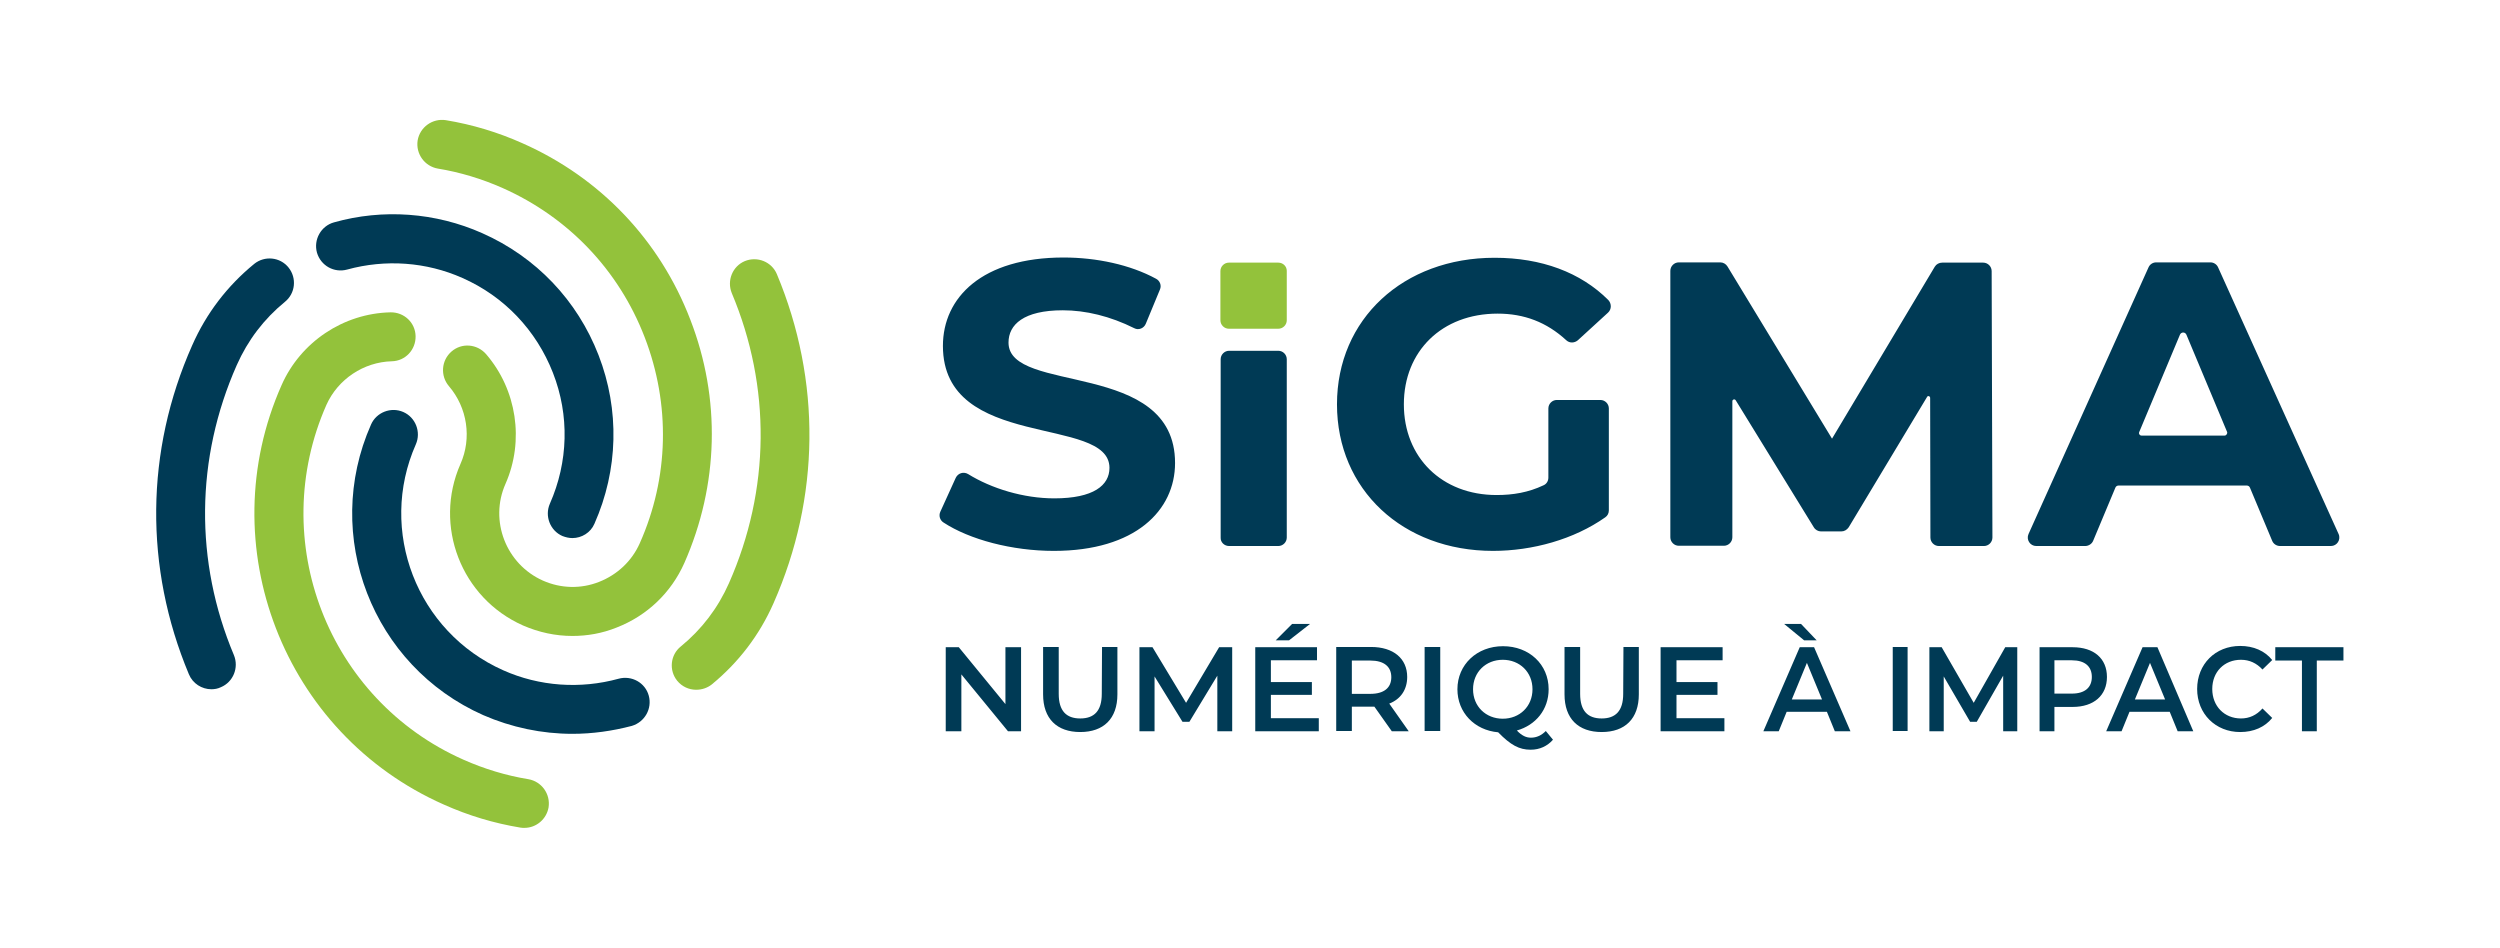 <?xml version="1.0" encoding="utf-8"?>
<!-- Generator: Adobe Illustrator 28.2.0, SVG Export Plug-In . SVG Version: 6.00 Build 0)  -->
<svg version="1.1" id="Calque_1" xmlns="http://www.w3.org/2000/svg" xmlns:xlink="http://www.w3.org/1999/xlink" x="0px" y="0px"
	 viewBox="0 0 975.7 370" style="enable-background:new 0 0 975.7 370;" xml:space="preserve">
<style type="text/css">
	.st0{fill:#003A55;}
	.st1{fill:#93C23B;}
</style>
<g id="Texte">
	<path class="st0" d="M496,271.2h16v-5h-16v-8.5h18v-5.1h-24.1v32.8h24.8v-5.1H496V271.2z M549.2,264.2c0-7.2-5.4-11.7-14.1-11.7
		h-13.6v32.8h6.1v-9.5h7.5c0.4,0,0.8,0,1.3,0l6.8,9.6h6.6l-7.6-10.8C546.6,272.9,549.2,269.2,549.2,264.2L549.2,264.2z M534.8,270.8
		h-7.2v-13h7.2c5.4,0,8.2,2.4,8.2,6.5S540.2,270.8,534.8,270.8z M556,285.3h6.1v-32.8H556V285.3z M503.1,249.9l8.2-6.4h-7l-6.4,6.4
		H503.1L503.1,249.9z M597.5,287.9c-1.9,0-3.6-0.8-5.5-2.8c7.4-2.1,12.4-8.2,12.4-16.1c0-9.7-7.6-16.8-17.8-16.8
		s-17.8,7.2-17.8,16.8c0,9.1,6.7,16,15.9,16.8c4.9,5,8.2,6.8,12.7,6.8c3.5,0,6.5-1.4,8.7-3.9l-2.8-3.4
		C601.6,287,599.7,287.9,597.5,287.9L597.5,287.9z M574.9,269c0-6.7,5-11.5,11.6-11.5s11.6,4.8,11.6,11.5s-5,11.5-11.6,11.5
		S574.9,275.7,574.9,269z M475.8,252.6l-12.9,21.7l-13.1-21.7h-5.1v32.8h5.9v-21.4l10.9,17.7h2.7l10.9-18l0,21.7h5.8l0-32.8
		L475.8,252.6L475.8,252.6z M430,270.8c0,6.7-3,9.6-8.4,9.6s-8.4-2.9-8.4-9.6v-18.3h-6.1v18.5c0,9.5,5.4,14.7,14.5,14.7
		s14.5-5.2,14.5-14.7v-18.5h-6L430,270.8L430,270.8z M392.4,274.8l-18.2-22.2h-5.1v32.8h6.1v-22.2l18.2,22.2h5.1v-32.8h-6.1V274.8z
		 M874.6,257.5c3.3,0,6.1,1.3,8.4,3.8l3.8-3.7c-2.9-3.6-7.3-5.5-12.5-5.5c-9.7,0-16.8,7.1-16.8,16.8s7.2,16.8,16.8,16.8
		c5.2,0,9.6-1.9,12.5-5.5l-3.8-3.7c-2.3,2.6-5.1,3.9-8.4,3.9c-6.5,0-11.2-4.8-11.2-11.5S868.1,257.5,874.6,257.5L874.6,257.5z
		 M836.2,252.6l-14.2,32.8h6l3.1-7.6h15.7l3.1,7.6h6.1L842,252.6H836.2L836.2,252.6z M833.2,273l5.9-14.3L845,273H833.2z
		 M808.9,252.6h-12.9v32.8h5.8v-9.5h7.1c8.3,0,13.4-4.5,13.4-11.7S817.2,252.6,808.9,252.6L808.9,252.6z M808.6,270.7h-6.8v-13h6.8
		c5.1,0,7.8,2.4,7.8,6.5S813.7,270.7,808.6,270.7L808.6,270.7z M888,252.6v5.2h10.4v27.6h5.8v-27.6h10.4v-5.2H888L888,252.6z
		 M782.6,252.6l-12.3,21.7l-12.5-21.7H753v32.8h5.6v-21.4l10.3,17.7h2.6l10.3-18l0,21.7h5.5l0-32.8L782.6,252.6L782.6,252.6z
		 M702.4,252.6l-14.2,32.8h6l3.1-7.6h15.7l3.1,7.6h6.1l-14.2-32.8H702.4L702.4,252.6z M699.3,273l5.9-14.3l5.9,14.3H699.3z
		 M654.3,271.2h16v-5h-16v-8.5h18v-5.1h-24.2v32.8H673v-5.1h-18.7V271.2z M633.5,270.8c0,6.7-3,9.6-8.4,9.6s-8.4-2.9-8.4-9.6v-18.3
		h-6.1v18.5c0,9.5,5.4,14.7,14.5,14.7s14.5-5.2,14.5-14.7v-18.5h-6L633.5,270.8L633.5,270.8z M709,249.9l-6.1-6.4h-6.6l7.8,6.4H709z
		 M738.7,285.3h5.8v-32.8h-5.8V285.3z"/>
	<path class="st1" d="M498.9,102.5h-19.3c-1.8,0-3.3,1.5-3.3,3.3V125c0,1.8,1.5,3.3,3.3,3.3h19.3c1.8,0,3.3-1.5,3.3-3.3v-19.3
		C502.2,103.9,500.7,102.5,498.9,102.5z"/>
	<path class="st0" d="M582.7,215c15.4,0,31.6-4.5,43.8-13.1c0.9-0.6,1.4-1.6,1.4-2.7v-39.8c0-1.8-1.5-3.3-3.3-3.3h-17
		c-1.8,0-3.3,1.5-3.3,3.3v27c0,1.3-0.7,2.5-1.9,3c-5.9,2.8-11.9,3.8-18.3,3.8c-21.4,0-36.2-14.7-36.2-35.4s14.8-35.4,36.6-35.4
		c10.3,0,19.1,3.3,26.8,10.4c1.3,1.2,3.2,1.1,4.5,0l11.8-10.8c1.4-1.3,1.4-3.5,0.1-4.9c-10.8-10.8-26.1-16.5-44.4-16.5
		c-35.6,0-61.5,23.9-61.5,57.2S547.5,215,582.7,215L582.7,215z M479.7,213.1h19.2c1.8,0,3.3-1.5,3.3-3.3v-69.6
		c0-1.8-1.5-3.3-3.3-3.3h-19.2c-1.8,0-3.3,1.5-3.3,3.3v69.6C476.3,211.6,477.8,213.1,479.7,213.1z M458.6,180.7
		c0-40.6-65-26.6-65-47c0-7,5.9-12.6,21.2-12.6c8.9,0,18.5,2.3,27.9,7c1.7,0.9,3.8,0,4.5-1.8l5.5-13.3c0.7-1.6,0-3.4-1.5-4.2
		c-10.1-5.5-23.3-8.3-36.1-8.3c-31.8,0-47.1,15.6-47.1,34.5c0,41.1,65,26.9,65,47.6c0,6.8-6.2,11.9-21.5,11.9
		c-12,0-24.5-3.8-33.7-9.5c-1.7-1-3.9-0.4-4.8,1.5l-6,13.2c-0.7,1.5-0.2,3.3,1.2,4.2c10.2,6.7,26.8,11.1,43.1,11.1
		C443.1,215,458.6,199.2,458.6,180.7L458.6,180.7z M909.7,213.1c2.4,0,4-2.5,3-4.7l-47-104c-0.5-1.2-1.7-2-3-2h-21.2
		c-1.3,0-2.5,0.8-3,2l-46.8,104c-1,2.2,0.6,4.7,3,4.7h19.1c1.3,0,2.6-0.8,3.1-2l8.7-20.8c0.2-0.5,0.7-0.8,1.2-0.8h50.1
		c0.5,0,1,0.3,1.2,0.8l8.7,20.8c0.5,1.2,1.7,2,3.1,2H909.7L909.7,213.1z M868.2,170h-32.4c-0.7,0-1.2-0.7-0.9-1.4l15.9-38
		c0.5-1.1,2-1.1,2.5,0l15.9,38C869.4,169.2,868.9,170,868.2,170z M753.3,155.3l0.1,54.5c0,1.8,1.5,3.3,3.3,3.3h17.6
		c1.8,0,3.3-1.5,3.3-3.3l-0.3-104c0-1.8-1.5-3.3-3.3-3.3h-16c-1.2,0-2.3,0.6-2.9,1.6L715,171.2l-40.8-67.2c-0.6-1-1.7-1.6-2.8-1.6
		h-16.2c-1.8,0-3.3,1.5-3.3,3.3v104c0,1.8,1.5,3.3,3.3,3.3h17.6c1.8,0,3.3-1.5,3.3-3.3v-53.1c0-0.7,0.9-1,1.3-0.4l30.5,49.6
		c0.6,1,1.7,1.6,2.8,1.6h7.9c1.2,0,2.2-0.6,2.9-1.6l30.6-50.9C752.4,154.3,753.3,154.6,753.3,155.3L753.3,155.3z"/>
</g>
<g id="Empreinte">
	<g>
		<path class="st1" d="M204.7,323.1c-0.5,0-1.1,0-1.6-0.1c-10.3-1.7-20.3-4.7-29.9-9c-62.6-27.7-91-101.2-63.3-163.7
			c7.4-16.8,24.1-28,42.5-28.4c5.3-0.1,9.7,4,9.8,9.3c0.1,5.3-4,9.7-9.3,9.8c-11,0.3-21,7-25.5,17c-23.4,53,0.6,115.1,53.5,138.5
			c8.1,3.6,16.7,6.2,25.3,7.6c5.2,0.9,8.7,5.8,7.9,11C213.3,319.7,209.3,323.1,204.7,323.1L204.7,323.1z"/>
		<path class="st0" d="M223.4,210c-1.3,0-2.6-0.3-3.9-0.8c-4.8-2.1-7-7.8-4.9-12.6c7.2-16.3,7.7-34.5,1.2-51.1s-19-29.8-35.3-37
			c-14.1-6.3-30.1-7.4-45-3.3c-5.1,1.4-10.3-1.5-11.8-6.6c-1.4-5.1,1.6-10.4,6.6-11.8c19.1-5.4,39.7-3.9,57.9,4.2
			c21,9.3,37.1,26.2,45.4,47.6c8.3,21.4,7.7,44.8-1.6,65.8C230.5,207.9,227,210,223.4,210L223.4,210z"/>
		<path class="st0" d="M82.5,269c-3.7,0-7.3-2.2-8.8-5.9C56.3,221.5,56.7,176,75,134.8c5.5-12.5,13.7-23.2,24.2-31.8
			c4.1-3.3,10.1-2.7,13.4,1.4s2.7,10.1-1.4,13.4c-8.2,6.7-14.5,15-18.8,24.7c-16.1,36.4-16.5,76.6-1.1,113.2
			c2,4.9-0.3,10.5-5.1,12.5C85,268.8,83.7,269,82.5,269L82.5,269z"/>
		<path class="st0" d="M223.4,286.4c-11.9,0-23.8-2.5-34.8-7.3c-43.3-19.2-63-70-43.8-113.4c2.1-4.8,7.8-7,12.6-4.9s7,7.8,4.9,12.6
			c-14.9,33.7,0.4,73.2,34.1,88.2c14.1,6.3,30.1,7.4,45,3.3c5.1-1.4,10.4,1.5,11.8,6.6s-1.6,10.3-6.6,11.8
			C239,285.3,231.2,286.4,223.4,286.4L223.4,286.4z"/>
		<path class="st1" d="M271.7,269.2c-2.8,0-5.5-1.2-7.4-3.5c-3.3-4.1-2.7-10.1,1.4-13.4c8.2-6.7,14.5-15,18.8-24.7
			c16.1-36.4,16.5-76.6,1.1-113.2c-2-4.9,0.3-10.5,5.1-12.5c4.9-2,10.5,0.3,12.5,5.1c17.4,41.6,16.9,87.2-1.3,128.4
			c-5.5,12.5-13.7,23.2-24.2,31.8C276,268.5,273.9,269.2,271.7,269.2L271.7,269.2z"/>
		<path class="st1" d="M223.4,248.2c-6.6,0-13.1-1.4-19.3-4.1c-24.1-10.7-35-38.9-24.4-63c4.5-10.1,2.7-22-4.5-30.4
			c-3.4-4-3-10,1-13.5c4-3.5,10-3,13.5,1c12,13.9,15,33.8,7.6,50.6c-6.4,14.4,0.2,31.4,14.6,37.8c7,3.1,14.8,3.3,21.9,0.5
			c7.1-2.8,12.8-8.1,15.9-15.1c11.4-25.6,12-54.2,1.9-80.4c-10.1-26.2-29.8-46.8-55.4-58.2c-8.1-3.6-16.7-6.2-25.3-7.6
			c-5.2-0.9-8.7-5.8-7.9-11c0.9-5.2,5.8-8.7,11-7.9c10.3,1.7,20.3,4.7,29.9,9c30.3,13.4,53.6,37.8,65.5,68.8
			c12,30.9,11.1,64.6-2.3,95c-5.2,11.7-14.6,20.6-26.4,25.2C235,247.2,229.2,248.2,223.4,248.2L223.4,248.2z"/>
	</g>
</g>
</svg>
